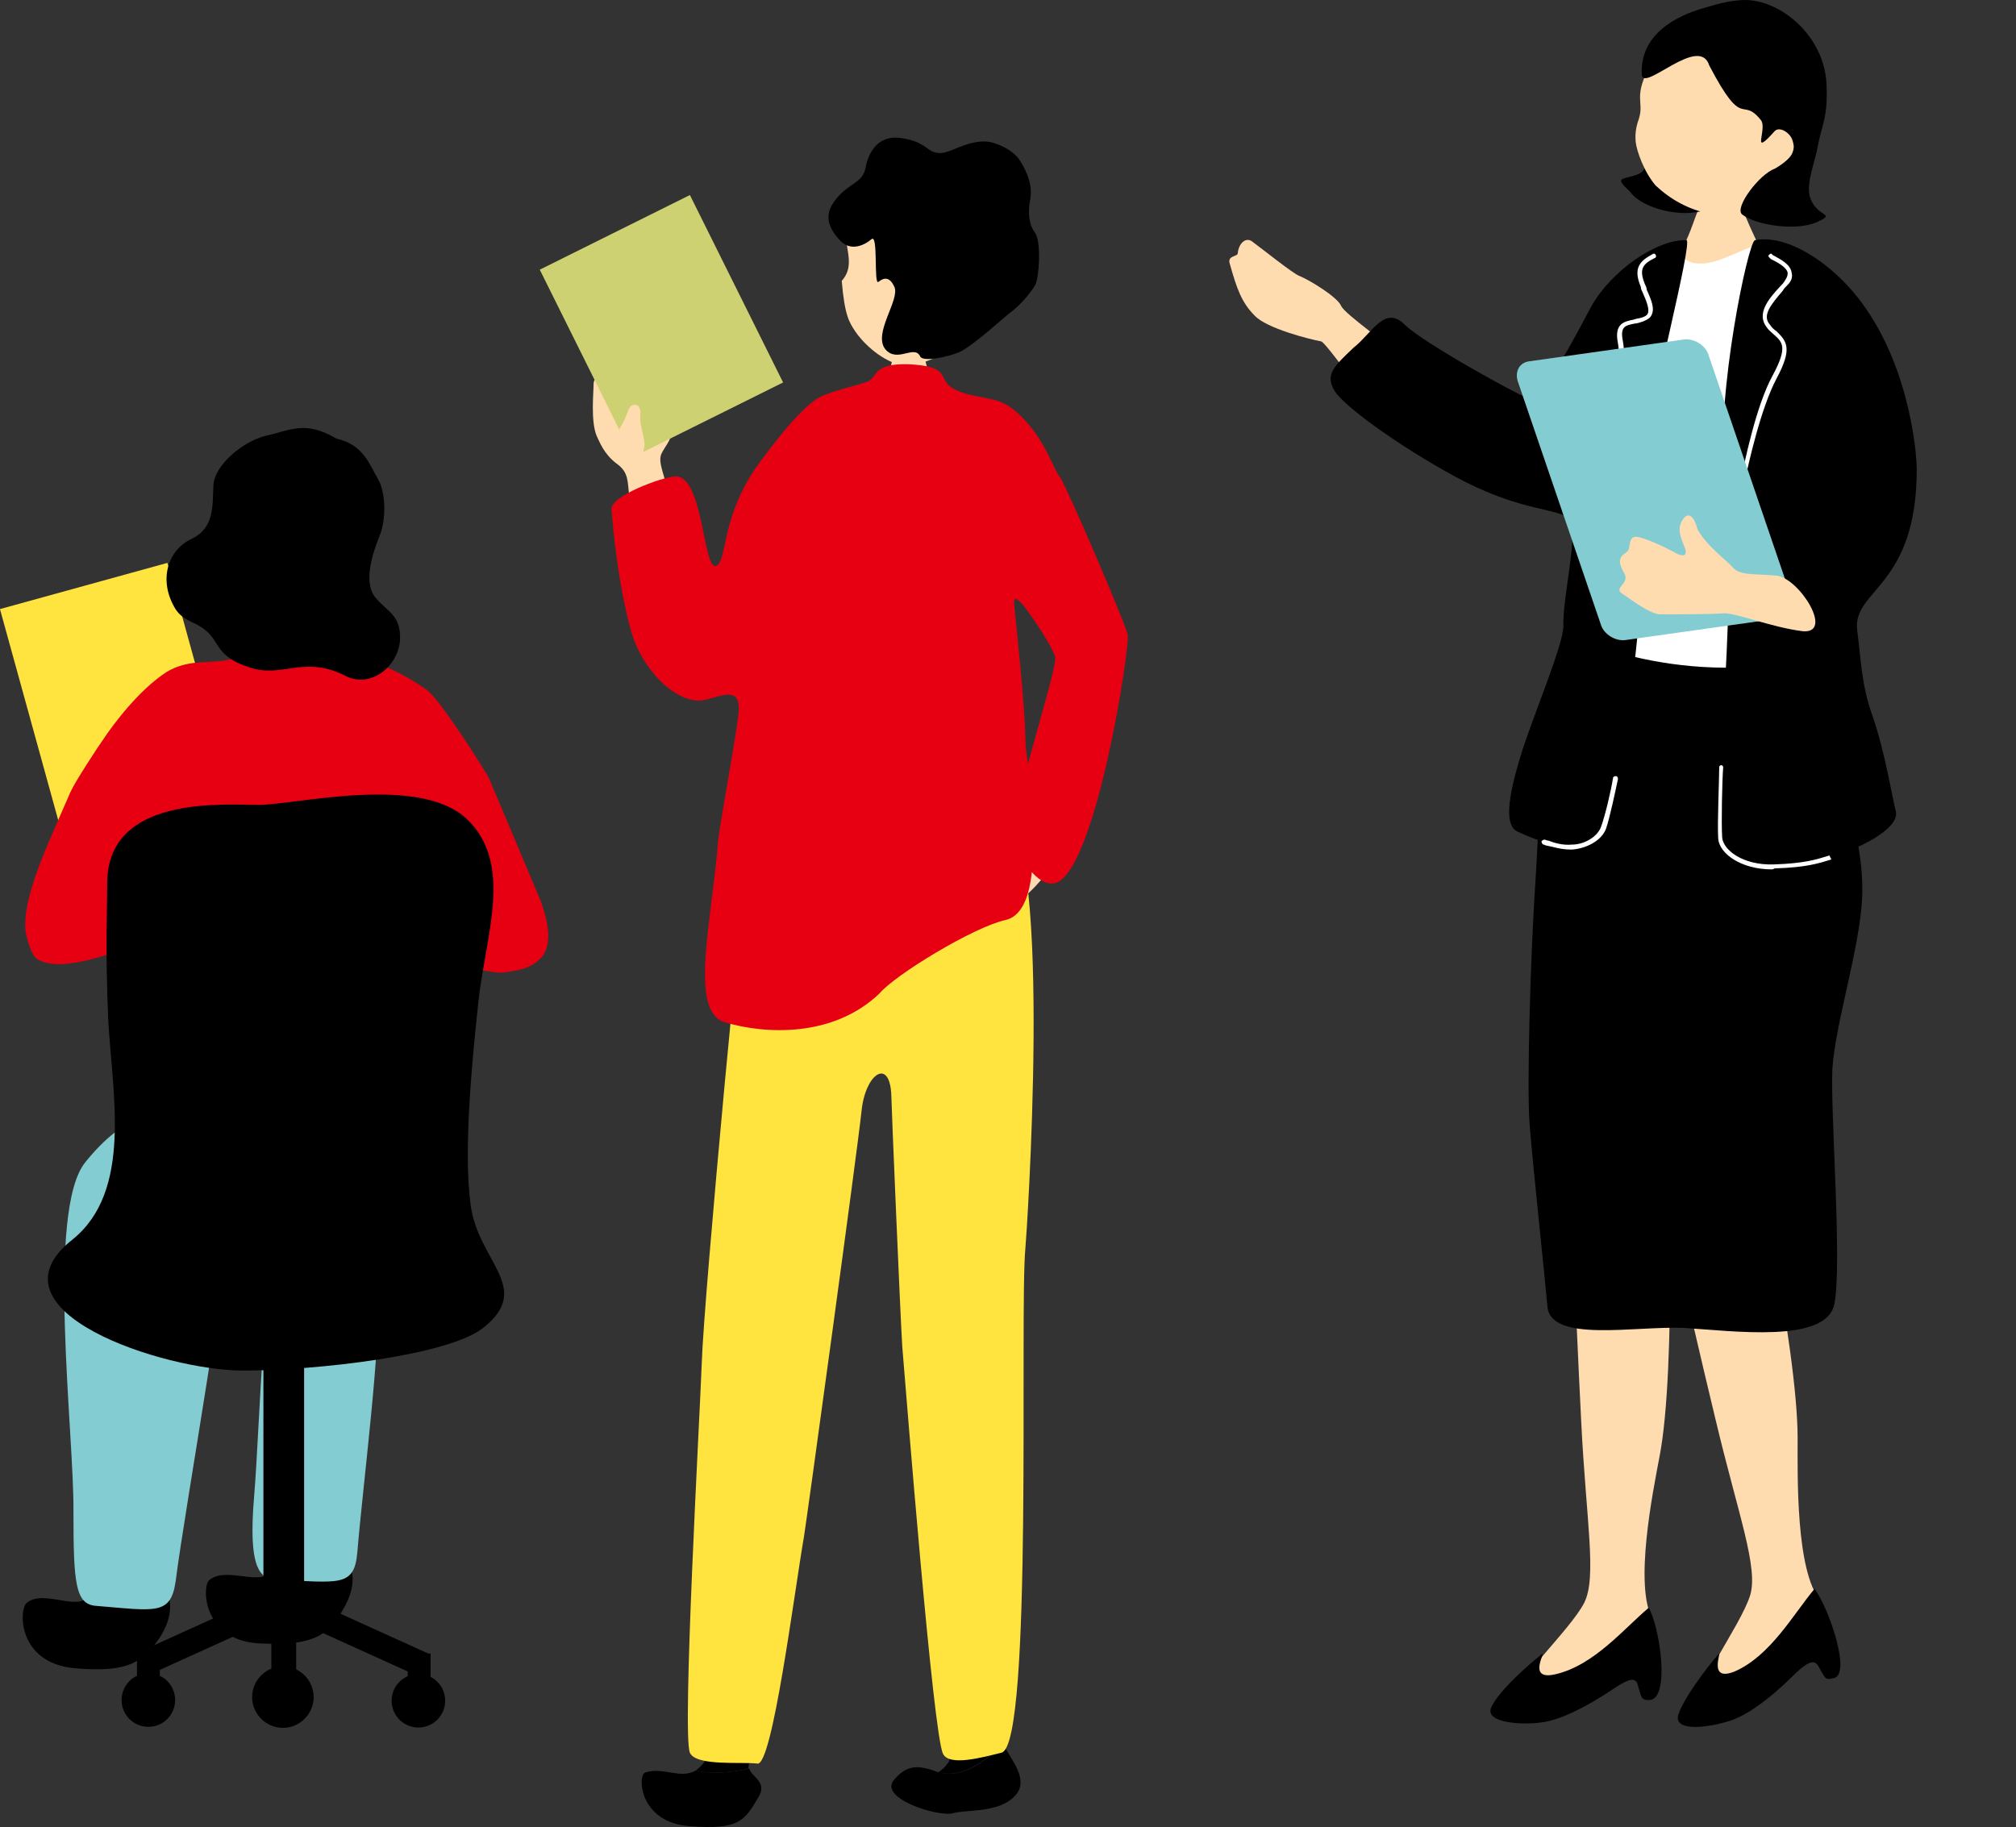 <?xml version="1.0" encoding="utf-8"?>
<!-- Generator: Adobe Illustrator 28.1.0, SVG Export Plug-In . SVG Version: 6.00 Build 0)  -->
<svg version="1.1" id="レイヤー_xFF13_" xmlns="http://www.w3.org/2000/svg" xmlns:xlink="http://www.w3.org/1999/xlink"
	 x="0px" y="0px" viewBox="0 0 203.1 184.1" style="enable-background:new 0 0 203.1 184.1;" xml:space="preserve">
<rect x="0" y="0" width="203.1" height="184.1" fill="#333333" stroke="none"/>
<style type="text/css">
	.st0{fill:#FFE33F;}
	.st1{fill:#FFDBB0;}
	.st2{fill:#CDD171;}
	.st3{fill:#E60012;}
	.st4{display:none;}
	.st5{display:inline;fill:#FFDBB0;}
	.st6{display:inline;fill:#CDD171;}
	.st7{display:inline;}
	.st8{fill:#83CCD2;}
	.st9{display:inline;fill:#83CCD2;}
	.st10{fill:#FFFFFF;}
</style>
<g>
	<g>
		<path d="M100.5,173c-1.7,0-3.4,0-5,0c0.2,2.6,0.2,4.3,0.1,4.5c-0.2,0.3-0.5,0.7-1.1,1.1c2.5,0.6,4.6-1.1,6.5-2.8
			c-0.1-0.3-0.3-0.5-0.3-0.7C100.7,174.9,100.6,174.2,100.5,173z"/>
		<path d="M101.1,175.8c-2,1.7-4,3.4-6.5,2.8c-2.1-0.8-3.2-0.8-4.5,0.7c-1.7,1.9,4.4,3.8,5.9,3.4c1.5-0.4,4.7,0,6.3-1.8
			C103.7,179.3,101.9,177.4,101.1,175.8z"/>
	</g>
	<g>
		<path d="M70.1,178.4c-1.6,0.9-3.3-0.4-5.1,0.2c-0.8,0.3-0.6,5,4.4,5.4c5,0.4,5.6-0.5,7-2.9c1-1.6-0.8-2.1-0.9-2.9
			C73.7,178.6,71.8,178.8,70.1,178.4z"/>
		<path d="M76.2,173c-1.5,0-3-0.1-4.6-0.1c-0.1,2.3-0.3,3.8-0.4,4.2c-0.2,0.5-0.6,0.9-1.1,1.3c1.7,0.4,3.5,0.2,5.3-0.2
			c0,0,0,0,0-0.1C75.4,178,75.7,176,76.2,173z"/>
	</g>
	<path class="st0" d="M101.2,82c4.9,3.4,2.2,42.9,2.1,43.8c-0.6,6.3,0.8,50-2.4,50.8c-2,0.5-5.3,1.4-5.9,0.1c-1-2-3.7-36.2-4.1-41
		c-0.2-3.1-1.1-24.5-1.1-25.2c-0.1-4-2.6-2.4-3,1.4c-0.4,3.9-5.6,41.8-5.8,42.9c-1,5.8-3.2,23.2-4.7,22.9c-1.5-0.2-6.2,0.3-6.8-1.1
		c-0.8-1.9,1-33.8,1.2-39.3c0.2-6.5,4.3-50.7,4.8-51.3C76.1,85.3,101.2,82,101.2,82z"/>
	<path class="st1" d="M67.7,43.5c0.2-1.1-0.6-3.1-0.7-3.3c-0.5-0.6-1-1.5-1.6-2.1c-0.6-0.6-1.3-1.1-2-1c-0.6,0-1.5,0.2-2,0.4
		c-0.5,0.2-1.6,0.3-1.6,1.2c0,0.9-0.3,3.7,0.3,5.2c0.3,0.6,0.7,1.8,2,2.8c1.3,0.9,1.1,1.9,1.3,3.3c0.1,0.9,0.2,2.3,0.2,2.4
		c1.1,1.4,4.3-0.1,4.3-1.1c-0.3-0.6-0.8-2.7-0.9-2.9c-0.4-1.4-0.6-2-0.4-2.6C66.9,45.1,67.6,44.4,67.7,43.5z"/>
	
		<rect x="58.2" y="22.3" transform="matrix(0.895 -0.445 0.445 0.895 -7.635 33.113)" class="st2" width="16.9" height="21.1"/>
	<path class="st1" d="M93.1,35.6c-0.2,0-2.9,0.2-3.1,0.2c-0.1,0.4-0.4,2-0.7,2.5c-0.3,0.5-2.1,3.5-2.4,3.8c3,2.5,7.1,2.2,9.1-0.1
		c-0.5-0.3-2.2-3.1-2.4-4.2C93.4,37.1,93.1,35.9,93.1,35.6z"/>
	<path class="st1" d="M99.2,29.9c1.4-4.8,1.2-10.9-4.6-12.3c-5.9-1.4-8.1,3.6-9,5c-1.1,1.7,0.9,3.8-0.8,5.7c0.3,3.6,0.8,4.2,1.3,5
		c0.7,1.1,2.5,2.9,4.4,3.4c1.5,0.4,3.7-0.5,5-1.4c1.2-0.8,1.9-1.6,2.6-2.5c0.4-0.1,0.8-0.1,1.4-0.6c0.3-0.3,0.8-1.2,0.7-1.7
		C100,29.9,99.4,29.8,99.2,29.9z"/>
	<path d="M94,15.3c0.7,0.2,1,0.2,2.2-0.3c1.2-0.5,2.6-1,3.9-0.6c1.3,0.4,2.2,1.1,2.6,1.7c0.4,0.6,1.4,2.3,1.1,3.9
		c-0.3,1.6-0.1,2.7,0.5,3.5c0.6,0.9,0.4,4.4,0,5.2c-0.5,0.9-1.7,2.2-2.4,2.7c-0.7,0.5-3.9,3.5-5.3,4.1c-1.2,0.5-3.7,1-3.9,0.4
		c-0.6-1.2-2.3,0.7-3.5-0.7c-1.3-1.6,1.5-5,0.9-6.3c-0.5-1.1-1.1-0.9-1.6-0.5c-0.5,0.4,0-4.9-0.7-4.3c-0.7,0.6-2.1,1.3-3.2,0.1
		c-1.1-1.2-1.7-2.5-0.4-4.1c1.3-1.7,2.7-1.6,3-3.2c0.3-1.6,1.3-3.3,3.5-3C92.9,14.2,93.3,15,94,15.3z"/>
	<path class="st1" d="M104.7,79.9c0.3-0.3,0.4-0.3,0.4-0.8c1.1,0.4,1.8,1.8,3.1,2.4c-0.1,0.5-0.7,3.3-1.5,4.7c-0.8,1.4-3,4-3.8,4.3
		c-0.9,0.4-1.9,0-1.5-1.2c0.4-1.2,0.9-4,1.2-4.5c0.3-0.5,1.5-1.4,0.5-1.1c-1,0.4-1.5,0.5-2.2,0.2c-0.6-0.4-0.5-0.9,0.7-1.2
		C102.9,82.1,104,80.4,104.7,79.9z"/>
	<path class="st3" d="M113.6,63.9c-0.4-1.5-6.1-14.8-6.8-15.8c-0.8-1-1.5-4-4.4-6.6c-1.6-1.3-2.3-1.2-4.1-1.6
		c-1.6-0.3-2.4-0.8-2.5-0.9c-1.3-0.9,0-2.1-4.3-2.3c-3.6-0.1-3.1,1.3-4,1.7c-0.6,0.3-3,0.8-4.7,1.5c-2.1,1-5.3,5.4-6.2,6.6
		c-4,5.4-3.3,9.9-4.4,10.5c-1.4,0.7-1.3-9.2-4.2-9c-1.4,0.1-6.5,2-6.4,3.3c0.4,5.2,1.2,9.4,1.9,12c1.1,4.3,4.9,7.9,7.6,7.2
		c1.7-0.4,3.6-1.4,3.3,1.4c-0.3,2.8-2.1,12.2-2.1,13.3c-0.6,7.6-2.9,16.7,0.7,17.8c4,1.2,10.9,1.6,15.6-2.9
		c1.6-1.9,9.5-6.7,12.7-7.4c3.1-0.7,2.7-7.1,2.8-7.8c0.4-5-0.7-7.4-0.8-10.4c0-3-1-12.3-1.1-13.3c-0.1-1,0-1.2,0.9-0.2
		c0.8,1,2.9,4.1,3.2,5.2c0.3,1.2-5,16.9-4.2,18.7c0.7,1.5,2.3,4.4,4.1,4.1C110.3,88.3,113.9,65.1,113.6,63.9z"/>
	<path class="st1" d="M64.5,41.9c0.1-0.8-0.2-1.2-0.7-1.1c-0.5,0.1-0.5,0.8-1.1,1.9c-0.3,0.5-0.5,0.9-0.6,1.4
		c-0.3,0.5,0,1.3,0.6,1.5c0.6,0.4,1.7,0.9,2,0.3c0,0,0.2-0.8,0.2-0.8C65.1,44.5,64.4,42.8,64.5,41.9z"/>
</g>
<g class="st4">
	<path class="st5" d="M163.4,44c-0.6-1.4-0.7-1.9-0.5-2.6c0.2-0.6,0.6-2.2,0.8-3.1s-0.1-1.5-0.6-1.4c-0.5,0-0.5,0.8-1.2,2.1
		c-0.6,1.3-0.8,0.5-1.3,0c-0.6-0.5-2.4-3.6-3-4.1c-0.7-0.5-1.3-1.3-1.9-0.8c-0.6,0.5,0.6,1.4,0.5,2c-0.1,0.5-0.6,0.3-1.5,0.4
		c-0.8,0.1-0.6,0.5-0.5,1.4c0.1,0.9,0.3,0.9,0,1.5c-0.4,0.6-0.2,0.8,0.1,1.4c0.4,0.6,2,1.4,3.3,2.3c1.3,0.8,2.1,1.4,2.4,2.8
		c0,0.1,0.1,0.2,0.1,0.4c1.3-0.3,2.6-0.6,4-0.9C163.7,44.7,163.5,44.3,163.4,44z"/>
	<path class="st6" d="M161.1,44.1c1.4-1,2.5-2.9,4.4-0.7c1.9,2.2,4,7,4.9,7.3c2.8,1,5.3-0.2,5.5,0.8c0.4,1.6-0.4,4.3-1.1,5
		c-0.4,0.5-2.4,2.4-4.5,2.5c-1.3,0-4.4-0.7-5.9-2.5c-3.3-3.8-4.2-7.4-4.8-9C159.1,45.9,159.4,45.6,161.1,44.1z"/>
	<path class="st5" d="M149.3,55.2c-1-1.3-1.3-1.9-1.3-2.6c0.1-0.7,0-2.5-0.1-3.5c-0.1-1.1-0.5-1.5-1.1-1.3c-0.5,0.2-0.3,1-0.7,2.5
		c-0.3,1.5-0.7,0.8-1.4,0.4c-0.7-0.4-3.5-3.1-4.3-3.5c-0.8-0.4-1.8-1-2.2-0.3c-0.5,0.7,1.1,1.3,1.1,1.9c0,0.6-0.6,0.5-1.5,0.8
		c-0.9,0.3-0.5,0.8-0.2,1.6c0.3,0.9,0.6,0.9,0.4,1.6c-0.2,0.8,0,0.9,0.5,1.4c0.6,0.5,2.5,0.9,4.2,1.5c1.6,0.5,2.6,0.9,3.3,2.3
		c0,0.1,0.1,0.2,0.2,0.4c1.3-0.7,2.6-1.4,4-2.1C149.8,55.8,149.5,55.4,149.3,55.2z"/>
	<g class="st7">
		<path d="M152.1,140.5c-1.3,1-4.3-0.7-5.8,0.6c-0.8,0.6-0.7,6,5,6.2c4.8,0.2,6.5-0.6,8.1-3.4c1.1-1.9,1.2-3.4,0.4-4.8
			C157.8,136.2,154.4,137.4,152.1,140.5z"/>
		<path class="st8" d="M153.6,106.7c-2.2,1.9-2.4,19.4-3,26.3c-0.5,6.9,0.4,8.1,2.4,8.2c6,0.2,7.4,0.7,7.7-2.8
			c0.6-7,2.4-20.2,2.1-26C162.5,106.5,158.2,102.8,153.6,106.7z"/>
	</g>
	<path class="st7" d="M172.8,114c-7.4-1.1-26-4.3-25-8c0.9-3.7,13.6-10.4,24.3-9c8.2,1.1,23.5,2.8,26.8,7.4
		C202.3,108.9,187.7,116.2,172.8,114z"/>
	<path class="st5" d="M172.1,37c0.2,0,3.3,0.2,3.6,0.2c0.1,0.5,0.5,2.3,0.8,2.9c0.3,0.6,2.4,4.1,2.7,4.4c-3.4,2.9-8.2,2.5-10.5-0.1
		c0.6-0.3,2.5-3.6,2.8-4.8C171.7,38.8,172.1,37.4,172.1,37z"/>
	<path class="st7" d="M135.9,139.7c-1.5,0.8-4.2-1.5-5.9-0.4c-0.8,0.5-1.4,5.9,4.3,6.7c4.8,0.7,6.5,0.1,8.4-2.4
		c1.3-1.7,1.5-3.3,1-4.7C141.9,135.7,138.4,136.9,135.9,139.7z"/>
	<path class="st9" d="M189.1,81.2c0.7,0.9,4.7,11.3,1.2,17.6c-4.5,8-15.1,7.4-22,7.8c-5.1,0.3-9.6-1.3-14.1-1.8
		c-3.3-0.4-4.1,16.5-5.5,25.2c-0.2,1.4-2.7,12.1-4.6,12c-2.2-0.2-9.2-1-8.8-3.4c1.7-8.9,4.1-33.3,8.3-41.7c4.2-8.5,18-8.4,20.7-13.8
		C166.1,79.5,189.1,81.2,189.1,81.2z"/>
	<path class="st6" d="M188.8,53.4c-2-4.7-8.9-9.8-11.3-13.1c-0.6-0.9-3.5-0.2-4.5-0.2c-2,0-2.4-0.3-2.7,1.7c-0.2,1.5-4,1.3-7.8,7.1
		c-1.5,2.3-2.8,5.2-3.8,8c-0.6,1.5-1.1,3.1-1.9,3.2c-1.2,0-3.5-4.2-5.6-5.8c-2.4-1.9-3.1,0.3-4.4,1.6c-1.4,1.9-1.8,2.2-0.8,3.7
		c0.9,1.5,2.6,5,6.7,8.3c1.6,1.3,4.5,1.8,5.5,1.8c5.1,0.1,6.7-6.9,7.3-6.5c0.8,0.5-0.5,4.2-0.9,7.7c-0.7,4.8-3.4,11.3-3.6,15.3
		c-0.2,3.6,25.6,4.6,29.7-0.3c0.8-1-1.1-10-1.4-13.2c-0.3-3.3,0.9-2.4,2.6-3.1C193.8,68.7,193.4,64.2,188.8,53.4z"/>
	<g class="st7">
		<g>
			<path d="M171,68.7c0-8.7,5.7-10.2,9.2-10.2s15.7-3,20.3,1.3c4.7,4.3,1.8,11.5,1.2,17.8c-0.7,6.3-1.9,8.6-1.3,13.8
				c0.7,5.7,2,10.7-0.2,16.3c-1.5,4-18.2,7.2-25,6.2c-6.8-1-22.3-5.1-11.2-7.3c9.4-1.9,7.7-21.2,7.3-28.3
				C171,71.2,171,71.7,171,68.7z"/>
			<g>
				<rect x="173.9" y="109.7" width="4" height="28.7"/>
				<g>
					<rect x="167.7" y="132.1" transform="matrix(0.413 0.911 -0.911 0.413 226.292 -71.849)" width="2.4" height="15.1"/>
					<rect x="174.6" y="133.4" width="2.5" height="12.3"/>
					<rect x="161.5" y="141.7" width="2.2" height="3.1"/>
					<rect x="181.6" y="132.1" transform="matrix(-0.413 0.911 -0.911 -0.413 385.577 30.949)" width="2.4" height="15.1"/>
					<rect x="188" y="141.7" transform="matrix(-1 -1.224647e-16 1.224647e-16 -1 378.188 286.557)" width="2.2" height="3.1"/>
				</g>
			</g>
		</g>
		<g>
			<path d="M165.3,146.4c0,1.4-1.2,2.6-2.6,2.6c-1.5,0-2.6-1.2-2.6-2.6c0-1.4,1.2-2.6,2.6-2.6C164.1,143.7,165.3,144.9,165.3,146.4z
				"/>
			<path d="M164.1,146.4c0,0.8-0.6,1.4-1.4,1.4c-0.8,0-1.4-0.6-1.4-1.4c0-0.8,0.6-1.4,1.4-1.4C163.4,144.9,164.1,145.6,164.1,146.4z
				"/>
		</g>
		<g>
			<path d="M186.5,146.4c0,1.4,1.2,2.6,2.6,2.6c1.4,0,2.6-1.2,2.6-2.6c0-1.4-1.2-2.6-2.6-2.6C187.6,143.7,186.5,144.9,186.5,146.4z"
				/>
			<path d="M190.5,146.4c0,0.8-0.6,1.4-1.4,1.4c-0.8,0-1.4-0.6-1.4-1.4c0-0.8,0.6-1.4,1.4-1.4C189.9,144.9,190.5,145.6,190.5,146.4z
				"/>
		</g>
		<g>
			<path d="M178.9,146c0,1.7-1.3,3-3,3s-3-1.3-3-3c0-1.7,1.3-3,3-3S178.9,144.3,178.9,146z"/>
			<path d="M177.6,146c0,0.9-0.7,1.7-1.7,1.7s-1.7-0.7-1.7-1.7c0-0.9,0.7-1.7,1.7-1.7S177.6,145.1,177.6,146z"/>
		</g>
	</g>
	<g class="st7">
		<path class="st1" d="M179.5,37.6c-2.2,2-4.8,2.6-6.6,2c-1.9-0.6-3.4-1.7-4.7-3.2c-0.9-1.5-1.4-3.4-1.4-4.2c0-0.7,0.2-1.5,0.5-2.2
			c0.7-1.7-0.5-2,1.8-5.1c0.7-1,4.5-5.2,9.6-3.9C183.2,22,184,33.4,179.5,37.6z"/>
		<path d="M179.7,20.6c0.5,0.3,0.9,0.4,2,0.3c1.2-0.1,2.5-0.2,3.6,0.5c1.1,0.7,1.7,1.4,2,2.1c0.2,0.6,0.8,2.3,0.2,3.6
			c-0.6,1.3-0.6,2.3-0.3,3.1c0.3,0.9-0.5,3.8-1.1,4.5c-0.6,0.6-2,1.4-2.7,1.7c-0.7,0.3-2.9,3.8-5.2,3c-1.6-0.5-2.4,1.6-3.6-0.4
			c-0.6-1.1,1.6-0.9,0.8-2.5c-0.8-1.7,3-1.3,2.2-3.3c-0.6-1.7-2.9,0.5-3.4,0.3c-0.6-0.2-0.4-1.5-0.2-3.4c0.2-1.2-0.6-2.4-1.9-2.8
			c-0.7-0.2-2,0.1-2.7-1.2c-0.7-1.3-1-2.5,0.5-3.6c1.5-1.1,2.8-0.7,3.4-2c0.6-1.3,1.9-2.5,3.7-1.7C178.9,19.4,179.1,20.1,179.7,20.6
			z"/>
	</g>
</g>
<g>
	
		<rect x="2.9" y="58.6" transform="matrix(0.964 -0.266 0.266 0.964 -18.387 5.652)" class="st0" width="17.5" height="23.9"/>
	<path class="st3" d="M54.4,90.6c-0.3-0.7-5-11.9-5.1-12.1c-0.3-0.7-4.9-7.9-6.2-8.9c-2.7-2-6.8-3.8-9.1-3.4c-0.3,0-1.5-0.1-2.9-0.6
		c-0.8-2.2-1.1-2.9-1.2-3.5c-0.7,0.4-3.2,0.1-3.6-0.3c0.4,1,0.2,1.6-1,3.7c-0.3,0.5-2,1-3.1,1.1c-1.4,0.2-3.4-0.1-5.4,1.1
		c-2.8,1.8-5.4,5.3-6.4,6.8c-0.5,0.7-2.8,4.2-3.3,5.3C5,84.7,2.1,90.5,2.6,94c0.1,0.6,0.6,2.3,1.1,2.6c3.3,2.2,12.2-3,12.1-1.4
		c0.2,1.9,0.7,6.6,0.6,8.6c0,2.5,25.6,3.7,26-0.3c0.2-1.2,0.6-3.9,0.6-6c0-0.9,6.5,0.6,7.6,0.5c1.8-0.2,2.9-0.5,3.7-1.3
		C55.9,95.4,55.1,92.4,54.4,90.6z M14.9,90c0,0-1.1-0.2-1.1-0.2c-0.2,0-1.2-0.3-1.2-0.3c-0.2-0.1-0.7-0.3-0.8-0.4
		c-0.1-0.1-0.1-0.1-0.1-0.2c0.1-0.2,1.9-2.5,2.1-2.7c0.3-0.3,0.5-0.6,0.6-0.6c0.2,0.1,0.6,2.5,0.6,2.6c0,0,0.3,1.2,0.3,1.2
		C15.2,89.9,15.4,90.1,14.9,90z M32.8,70L32.8,70C32.8,70,32.8,70,32.8,70C32.8,70,32.8,70,32.8,70z M47,89.7c0,0-0.4,0.8-1.2,1.3
		c-0.7,0.4-1.5,0.9-2,0.7c-0.3-0.2-0.6-1-0.7-1.5c0-0.2-0.1-3.3,0-3.8c0.1-0.8,0.2-1.3,0.3-1.2c0,0,0,0,0.1,0.1
		c0.3,0.3,0.3,0.4,0.9,1.1c0.2,0.2,0.7,0.8,1,1.2c1,1.1,1.4,1.3,1.5,1.7C47,89.4,47,89.6,47,89.7z"/>
	<g>
		<path d="M27.1,158.6c-1.4,1-4.4-0.7-6,0.6c-0.8,0.6-0.7,6.2,5.2,6.4c5,0.2,6.7-0.6,8.3-3.5c1.1-1.9,1.2-3.5,0.4-5
			C33,154.2,29.4,155.5,27.1,158.6z"/>
		<path class="st8" d="M28.7,123.8c-2.2,1.9-2.5,20-3.1,27c-0.6,7.1,0.5,8.4,2.4,8.4c6.1,0.2,7.7,0.8,8-2.8
			c0.6-7.2,2.4-20.8,2.1-26.8C37.8,123.7,33.3,119.9,28.7,123.8z"/>
	</g>
	<g>
		<path d="M8.7,161.1c-1.4,1-4.4-0.9-6,0.4c-0.8,0.6-1,6.1,4.9,6.6c5,0.4,6.7-0.4,8.5-3.1c1.2-1.9,1.3-3.5,0.6-4.9
			C14.7,156.8,11.1,158,8.7,161.1z"/>
		<path class="st8" d="M8.6,117.1c-4,4.9-1.1,27.6-1.2,35.3c0,7.1,0.2,9.2,2.2,9.4c6.1,0.5,7.6,1,8.1-2.5c0.9-7.2,5.7-33.7,5.6-39.6
			S16.4,107.4,8.6,117.1z"/>
	</g>
	<path d="M10.8,89c0-8.9,11.7-7.9,15.3-7.9c3.6,0,16.1-3.1,20.9,1.4c4.8,4.5,1.9,11.8,1.2,18.4c-0.7,6.5-1.5,15.1-0.8,20.4
		c0.7,5.8,6.3,8.4,1.4,12.4c-3.4,2.9-17.1,4.4-24.3,4.4c-8,0-26.3-6-17.2-13.2c6.1-4.9,4-14.8,3.6-22.2C10.6,95.3,10.8,92.1,10.8,89
		z"/>
	<g>
		<rect x="26.5" y="133.6" transform="matrix(-1 -1.224647e-16 1.224647e-16 -1 57.137 296.796)" width="4.1" height="29.5"/>
		<g>
			<rect x="34.5" y="156.7" transform="matrix(-0.413 0.911 -0.911 -0.413 200.305 199.971)" width="2.5" height="15.5"/>
			<rect x="27.3" y="158.1" transform="matrix(-1 -1.224647e-16 1.224647e-16 -1 57.137 328.792)" width="2.5" height="12.6"/>
			<rect x="41" y="166.6" transform="matrix(-1 -1.224647e-16 1.224647e-16 -1 84.379 336.412)" width="2.3" height="3.2"/>
			<rect x="20.2" y="156.7" transform="matrix(0.413 0.911 -0.911 0.413 162.369 77.018)" width="2.5" height="15.5"/>
			<rect x="13.8" y="166.6" width="2.3" height="3.2"/>
		</g>
	</g>
	<g>
		<ellipse transform="matrix(0.987 -0.159 0.159 0.987 -26.752 8.905)" cx="42.2" cy="171.4" rx="2.7" ry="2.7"/>
		<circle cx="42.2" cy="171.4" r="1.5"/>
	</g>
	<g>
		<ellipse transform="matrix(0.159 -0.987 0.987 0.159 -156.61 158.851)" cx="15" cy="171.4" rx="2.7" ry="2.7"/>
		<circle cx="15" cy="171.4" r="1.5"/>
	</g>
	<g>
		<path d="M25.4,171c0,1.7,1.4,3.1,3.1,3.1c1.7,0,3.1-1.4,3.1-3.1c0-1.7-1.4-3.1-3.1-3.1C26.8,167.9,25.4,169.3,25.4,171z"/>
		<path d="M26.8,171c0,0.9,0.8,1.7,1.7,1.7c0.9,0,1.7-0.8,1.7-1.7c0-0.9-0.8-1.7-1.7-1.7C27.6,169.3,26.8,170,26.8,171z"/>
	</g>
	<path d="M19.3,54.3c-2.4,1.1-3.4,4.2-1.6,7.1c0.8,1.2,1.9,1.2,3,2.1c1.5,1.2,1,2.7,4.6,3.8c3.2,1,5.4-1.3,9.5,0.8
		c2.5,1.3,5.3-0.9,5.5-3.6c0.1-2.5-1.2-2.8-2.4-4.2c-1.3-1.4-0.5-4.2,0.3-6.2c0.8-1.9,0.6-4.6-0.1-5.8c-0.8-1.3-1.4-3.5-4.2-4.1
		c-3.2-1.9-4.7-0.8-7.1-0.3c-2.4,0.6-5.2,3-5.3,5C21.4,51,21.6,53.2,19.3,54.3z M34.2,55.4c0,0.1,0.1,0.1,0.1,0.2L34.2,55.4
		L34.2,55.4z"/>
</g>
<g>
	<g>
		<path class="st1" d="M124.7,25.5c0,0.4-1.1,0.2-0.8,1.1c0.7,2.5,1.2,3.9,2.5,5.2c1.2,1.3,5.6,2.4,6.7,2.6c0.5,0.1,4.8,6.4,6.1,7.1
			c1.6,1,7.8-0.6,3.8-4c-3.4-3.1-7.5-5.8-7.9-6.7c-0.4-0.9-3.2-2.6-4.2-3c-0.6-0.2-3.7-2.7-4.8-3.5
			C125.5,23.9,124.8,24.5,124.7,25.5z"/>
		<g>
			<path class="st1" d="M166.5,163.2c-1.9-3.4,0-12.8,0.7-16.5c1.7-8.9,0.9-31.9,0.6-33.2c0,0-9.7-0.5-9.7,1.5
				c0,1.1,0.6,16.4,1.2,28.3c0.5,10,1.6,15.6,0.3,18.2c-1.5,2.9-7.6,8.4-6.3,9.1C156.5,171.3,167.7,167.3,166.5,163.2z"/>
			<path d="M166.1,162c-2.5,2.1-5.5,5.8-9.4,6.7c-3,0.7-0.8-2.5-1.4-2c-1.4,1.1-4.2,3.6-5,5.2c-0.9,1.6,2.5,1.9,4.6,1.7
				c1.3-0.1,3.6-0.7,7.9-3.6c1.4-0.9,2-1,2.2-0.2c0.4,1.3,0.3,1.5,1.2,1.5C168.3,171.1,167.2,163.9,166.1,162z"/>
		</g>
		<g>
			<path class="st1" d="M183.4,161.3c-2.5-3-2.3-12.6-2.3-16.4c0-9.1-4.8-31.5-5.4-32.8c0,0-9.7,1.3-9.2,3.2
				c0.2,1.1,3.5,16,6.3,27.6c2.3,9.7,4.4,15.1,3.5,17.9c-1,3.1-5.9,9.6-4.6,10.1C175,171.1,185.4,165.1,183.4,161.3z"/>
			<path d="M182.8,160.1c-2.1,2.5-4.4,6.7-8,8.3c-2.9,1.2-1.2-2.3-1.7-1.7c-1.2,1.4-3.4,4.3-4,6c-0.6,1.8,2.8,1.4,4.8,0.8
				c1.2-0.3,3.4-1.3,7.1-5c1.2-1.1,1.8-1.3,2.2-0.6c0.7,1.2,0.6,1.4,1.5,1.2C186.6,168.8,184.2,161.9,182.8,160.1z"/>
		</g>
		<path class="st1" d="M174.9,18.6c-0.2,0-2.8,0.3-3,0.3c-0.1,0.4-1.2,3.2-1.4,3.8c-1,2.8-3.1,6.3-3.3,6.6c2.9,2.5,11,3.4,12.9,1
			c-0.5-0.3-4.3-8.3-4.6-9.4C175.3,20.1,175,18.9,174.9,18.6z"/>
		<path class="st10" d="M167.6,25c2.4-1,0.8,2,4.4,1.5c1.7-0.2,4.6-2,5.5-1.8c4.6,0.9,9.1,5.6,9.2,10.5c0.3,0.1-2.3,5.2-1.1,12.4
			c-0.1,0.6-0.1,6.9,0,8c0.2,1.8-1,12.8-0.2,15.9c0.8,3.1-0.3,2.5-2.2,2.5c-1.9,0-15,1.1-17.1,0.9c-2.1-0.2-9.6,0.7-9.6-0.2
			c0-0.7,4.7-12.6,3.6-21C161.8,44,164.7,26.5,167.6,25z"/>
		<path d="M180.1,66.8c-7.1,1.1-12.9,0.1-17-1c-4.5-1.2-6.3,8.3-7.2,10.6c-0.9,2.3-0.8,6.4-1.3,13.8c-0.4,6.4-0.8,19.2-0.5,23.1
			c0.3,3.9,1.6,16,1.8,18.4c0.4,3.6,8.8,1.9,13.7,2.1c5,0.3,14.4,1.6,15.2-2.4c0.8-4-0.4-19.1-0.2-23.7c0.3-4.6,2.8-12.3,3-17.3
			c0.3-6.4-3-14.3-3.7-16.2C183.3,72.1,183.3,66.3,180.1,66.8z"/>
		<path d="M193.1,47.3c0-2-0.9-11.5-6.5-18c-2.6-3-6.6-5.7-9.8-5.1c-0.7,0.2-3.9,15.5-3.1,23.5c1.4,13.5-0.9,29-0.5,37.1
			c2.8,5.7,18.5,0.2,17.8-3c-0.4-1.6-1.1-6-2.3-9.5c-1.2-3.3-1.2-5.8-1.6-8.8C186.6,59.4,193.1,59.2,193.1,47.3z"/>
		<g>
			<path d="M164.2,19.3c1.4,1.9,5.5,2.6,7.4,1.9c4.1-1.4-2.8-5.2-3.1-7c-0.3-1.3-1.3-0.9-2.7,0.8c-0.4,0.5,0.8,2.2-1.2,2.7
				C163.3,18.1,162.7,17.9,164.2,19.3z"/>
			<path class="st1" d="M178.9,18.6c-2.1,2.4-4.7,3.3-6.8,2.9c-2-0.4-3.8-1.4-5.3-2.8c-1.2-1.4-1.9-3.5-2-4.3
				c-0.1-0.8,0-1.6,0.3-2.4c0.6-1.9-0.7-2.1,1.3-5.7c0.6-1.1,4.1-6,9.7-5.3C180.9,1.7,183.2,13.6,178.9,18.6z"/>
			<path d="M172.2,6.6c-1-3.2-6.7,2.8-6.8,0.9c-0.2-4,3.4-5.9,6.3-6.7c0.7-0.2,2.4-0.8,4.2-0.8c3.7,0.1,7.8,3.7,8.1,8.3
				c0.2,3.6-0.5,4.3-0.9,6.6c-0.2,1.2-1.1,3.4-0.8,4.8c0.6,2.3,2.9,1.7,0.7,2.7c-2.1,0.9-6.1,0.3-7.5-0.8c-0.8-0.7,1.8-4.1,3.3-4.6
				c2.2-1.3,2-2.1,1.8-2.8c-0.2-0.8-1.3-1.5-1.8-1c-2.5,2.8-0.7-0.2-1.4-1.1C175.4,9.6,175.7,13.3,172.2,6.6z"/>
		</g>
		<g>
			<path d="M169.9,24.2c-3-0.1-7.6,3.1-9.6,6.7c-1,1.8-4.8,9.5-6.4,9.2c-1-0.3-10.6-5.6-12.4-7.4c-2-2-3.3,0.9-5.1,2.3
				c-2,1.9-2.9,2.7-2,4.3c1,1.8,8,6.6,13.3,9.3c5.8,2.9,9,2.6,10.3,3.6c1.2,0.9-0.6,7.9-0.5,10.9c0,1.8-2.9,8.7-4.1,12.4
				c-1.2,3.8-2.1,7.6-0.5,8.3c3,1.4,6.7,2.5,8.5,0c1.1-2.6,4.7-18.5,4.3-38.5C166.1,41.6,170.6,24.2,169.9,24.2z"/>
			<path class="st10" d="M178.5,87.6c-3.1,0-5.3-1.6-5.4-3.1c-0.1-1.5,0.1-5.9,0.1-7.2c0-0.1,0.1-0.2,0.2-0.2c0.1,0,0.2,0.1,0.2,0.2
				c-0.1,1.3-0.2,5.6-0.1,7.1c0.1,1.2,2,2.8,5.2,2.7c3.1-0.1,4.3-0.5,5.6-0.9l0.2,0.4c-1.3,0.4-2.5,0.8-5.7,0.9
				C178.6,87.6,178.5,87.6,178.5,87.6z"/>
			<path class="st10" d="M175.3,50C175.2,50,175.2,50,175.3,50c-0.2,0-0.3-0.2-0.2-0.3c0-0.2,0.1-0.5,0.2-1
				c0.5-2.3,1.6-7.8,3.3-10.9c1.5-2.8,1-3.3,0.1-4.1c-0.2-0.2-0.5-0.4-0.7-0.7c-1.1-1.4,0.2-2.9,1.3-4.1c0.2-0.2,0.4-0.4,0.5-0.6
				c0.2-0.3,0.3-0.5,0.3-0.8c-0.1-0.6-1.1-1.1-1.7-1.4l-0.1-0.1c-0.1-0.1-0.2-0.2-0.1-0.3c0.1-0.1,0.2-0.2,0.3-0.1l0.1,0.1
				c0.7,0.4,1.8,0.9,1.9,1.8c0.1,0.4,0,0.8-0.4,1.2c-0.2,0.2-0.4,0.4-0.5,0.6c-1.2,1.4-2.1,2.5-1.3,3.4c0.2,0.3,0.4,0.5,0.7,0.7
				c1,1,1.6,1.7,0,4.7c-1.6,3-2.8,8.4-3.3,10.7c-0.1,0.5-0.2,0.8-0.2,1C175.5,50,175.4,50,175.3,50z"/>
			<path class="st10" d="M163.5,44.2c-0.1,0-0.3-0.1-0.3-0.3c0-0.2,0-0.6,0-1c0-2.1,0.1-6.5-0.2-8.3c-0.4-2,0.6-2.2,1.6-2.4
				c0.2-0.1,0.5-0.1,0.8-0.2c0.3-0.1,0.5-0.2,0.6-0.4c0.2-0.4-0.1-1.2-0.5-2.1c-0.1-0.2-0.2-0.4-0.2-0.6c-0.8-1.9-0.1-2.6,1.2-3.3
				c0.1-0.1,0.3,0,0.3,0.1c0.1,0.1,0,0.3-0.1,0.3c-1.2,0.6-1.6,1.1-1,2.6c0.1,0.2,0.2,0.4,0.2,0.6c0.5,1.1,0.8,1.9,0.5,2.5
				c-0.1,0.3-0.4,0.5-0.9,0.7c-0.3,0.1-0.6,0.2-0.8,0.2c-1,0.2-1.5,0.3-1.2,1.8c0.3,1.8,0.3,6.2,0.2,8.4c0,0.4,0,0.8,0,1
				C163.8,44.1,163.7,44.2,163.5,44.2z"/>
			<path class="st10" d="M158.2,85.6c-1,0-1.8-0.3-2.4-0.4c-0.1,0-0.2-0.1-0.3-0.1c-0.1,0-0.2-0.2-0.2-0.3c0-0.1,0.2-0.2,0.3-0.2
				c0.1,0,0.2,0.1,0.4,0.1c0.5,0.2,1.4,0.5,2.4,0.4c1.1,0,2.5-0.7,2.9-1.8c0.4-1.1,1-3.6,1.2-4.9c0-0.1,0.1-0.2,0.3-0.2
				c0.1,0,0.2,0.1,0.2,0.3c-0.3,1.4-0.8,3.8-1.2,5c-0.5,1.3-2.1,2-3.4,2.1C158.4,85.6,158.3,85.6,158.2,85.6z"/>
		</g>
	</g>
	<path class="st8" d="M161.3,63c0.3,0.9,1.4,1.6,2.4,1.5l15.6-2.2c1-0.1,1.5-1,1.2-2l-8.4-24.6c-0.3-0.9-1.4-1.6-2.4-1.5l-15.6,2.2
		c-1,0.1-1.5,1-1.2,2L161.3,63z"/>
	<path class="st1" d="M181.6,63.6c-3.2-0.4-6.8-1.9-8-1.8c-1.2,0.1-4.3,0.1-6.3,0.1c-0.8,0-1.9-0.7-3.9-2.1c-0.9-0.6,0.9-1,0.2-2.1
		c-1.1-1.9,0.4-1.8,0.5-2.4c0.2-1.1,0.2-1.5,1.6-1s2.3,1,2.9,1.3c0.6,0.4,1.6,0.7,1.1-0.5c-0.5-1.2-0.7-1.9-0.2-2.7
		c0.5-0.8,1.1-0.6,1.5,0.9c0.9,1.7,2.9,3.1,3.6,3.9c0.7,0.8,2.1,0.6,4.4,0.8C181.3,58.3,184.8,63.9,181.6,63.6z"/>
</g>
</svg>
